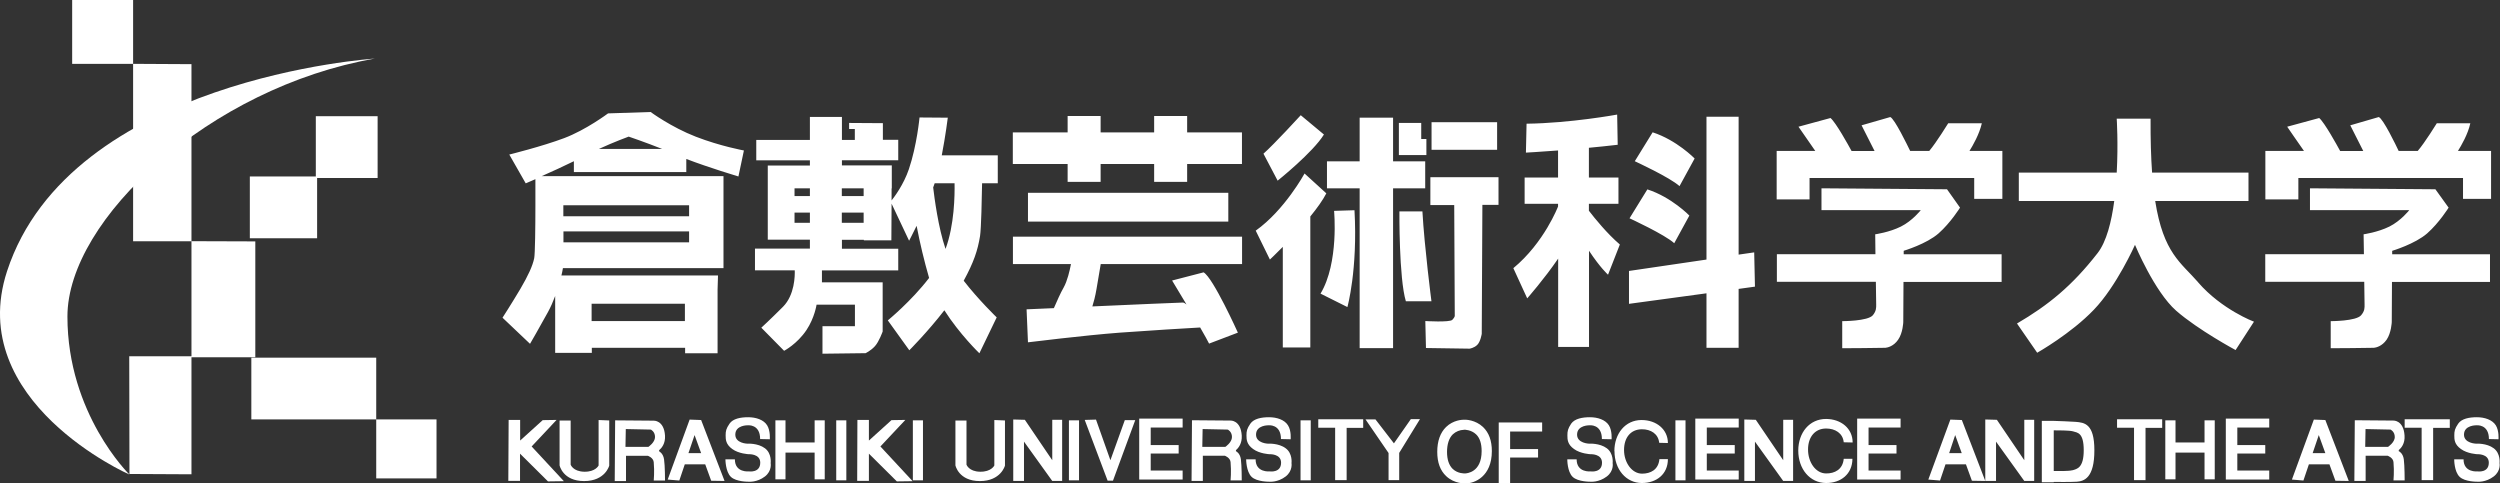 <svg width="755" height="146" viewBox="0 0 755 146" fill="none" xmlns="http://www.w3.org/2000/svg">
<rect x="0" y="0" width="755" height="146" fill="#333333" stroke="none"/>
<path d="M39.028 143.239C39.028 143.239 20.364 124.998 20.364 95.591C20.364 66.183 63.469 26.389 113.195 17.69C113.195 17.69 21.175 23.63 2.122 81.925C-10.731 121.297 38.995 143.272 38.995 143.272L39.028 143.239Z" fill="white"/>
<path d="M21.795 0H40.199V19.28H21.795V0ZM40.199 19.28V72.869H57.824V19.378L40.199 19.28ZM57.824 72.837V107.892H77.104V72.901L57.824 72.837ZM38.998 107.599H57.824V143.239L39.096 143.141L39.031 107.632L38.998 107.599ZM75.449 53.297H95.768V71.96H75.449V53.297Z" fill="white"/>
<path d="M95.378 35.087H114.042V53.751H95.378V35.087ZM75.903 108.021H113.62V126.652H75.903V108.021ZM113.62 126.652H131.829V144.472H113.62V126.652ZM207.262 52.063V48.006C214.014 50.603 223.005 53.297 223.005 53.297L224.66 45.442C224.66 45.442 217.616 44.176 210.151 41.287C202.686 38.398 196.486 33.822 196.486 33.822L183.633 34.244C183.633 34.244 177.011 39.21 170.39 41.709C163.768 44.208 153.803 46.675 153.803 46.675L158.77 55.374C158.77 55.374 159.938 54.887 161.691 54.108V61.995C161.691 68.552 161.593 76.602 161.334 77.965C160.847 80.334 159.516 83.191 157.147 87.248C154.388 91.89 151.758 95.947 151.758 95.947L160.068 103.834C160.068 103.834 162.957 98.868 165.456 94.291C166.3 92.766 167.046 91.046 167.663 89.39V106.561H178.731V105.035H206.905V106.691H216.708V87.443L216.837 83.191H169.546C169.74 82.477 169.87 81.73 170 80.984H218.493V53.199H163.573C166.852 51.771 170.097 50.245 173.311 48.688V51.966H207.295L207.262 52.063ZM178.666 96.953V91.727H206.84V96.953H178.666ZM170.162 73.194C170.162 72.122 170.162 71.019 170.162 69.883H208.106V73.194H170.162ZM208.106 65.306H170.13V61.995H208.106V65.306ZM189.865 41.255C189.865 41.255 194.668 42.877 199.992 44.987H180.841C185.58 42.813 189.865 41.255 189.865 41.255ZM296.588 55.342H301.327V46.902H284.416C285.552 41.06 286.233 35.542 286.233 35.542L277.697 35.477C277.697 35.477 276.918 43.884 274.483 51.089C272.893 55.763 270.102 59.464 269.258 60.535V56.9H269.323V49.953H254.262V48.395H271.27V42.228H266.629V37.197L256.437 37.132V38.95H258.157V42.261H254.262V35.315H244.589V42.261H228.393V48.428H244.589V49.986H231.866V72.382H244.589V75.076H228.003V81.633H240.013C240.078 83.223 240.013 89.066 236.475 92.636C232.32 96.791 229.918 98.966 229.918 98.966L236.799 105.944C236.799 105.944 240.727 103.899 243.551 99.68C246.018 95.979 246.602 92.019 246.602 92.019H258.189V98.511H248.387V106.82L261.403 106.658C261.403 106.658 262.961 105.944 264.227 104.548C265.493 103.153 266.564 100.102 266.564 100.102V85.268H248.225V81.665H271.27V75.109H254.262V72.415H260.883V72.577H269.193L269.258 61.509L274.548 72.707C274.548 72.707 275.522 70.857 276.82 68.195C277.827 73.486 279.093 78.744 280.586 83.937C275.198 90.981 268.122 96.758 268.122 96.758L274.613 105.782C274.613 105.782 280.164 100.231 285.195 93.707C289.804 100.945 295.776 106.691 295.776 106.691L301.002 95.85C301.002 95.85 295.484 90.526 291.037 84.781C294.088 79.166 295.257 75.66 295.971 71.311C296.328 69.104 296.523 59.496 296.588 55.471V55.342ZM260.819 56.867V59.204H254.229V56.867H260.819ZM244.589 56.867V59.204H239.948V56.867H244.589ZM239.948 67.286V64.203H244.589V67.286H239.948ZM254.229 67.286V64.203H260.819V67.286H254.229ZM282.273 55.342H288.278C288.343 58.912 288.246 67.935 285.552 75.174C283.345 68.747 282.176 59.626 281.819 56.607C281.981 56.185 282.111 55.763 282.273 55.342ZM358.518 39.989V35.023H348.553V39.989H332.389V35.023H322.424V39.989H305.871V49.531H322.424V54.919H332.389V49.531H348.553V54.919H358.518V49.531H375.072V39.989H358.518ZM310.447 58.23V66.929H370.95V58.23H310.447ZM305.903 79.75H323.431C323.074 81.665 322.327 84.879 321.224 86.826C320.282 88.449 319.146 91.046 318.27 93.058L310.025 93.415L310.447 103.38C310.447 103.38 327.423 101.27 338.199 100.459C346.963 99.809 358.453 99.128 362.446 98.901C363.809 101.27 364.88 103.185 365.14 103.769L373.839 100.459C373.839 100.459 366.373 83.872 363.484 82.249L353.974 84.716C353.974 84.716 355.986 88.059 358.323 91.954C357.901 91.63 357.544 91.37 357.252 91.37C356.343 91.37 342.386 91.987 329.89 92.539C330.279 91.305 330.766 89.553 331.156 87.216C331.643 84.424 332.097 81.665 332.422 79.75H375.104V71.473H305.903V79.75ZM399.805 40.605L392.827 34.795C392.827 34.795 384.842 43.527 381.564 46.415L385.848 54.562C385.848 54.562 396.527 46.026 399.838 40.605H399.805ZM393.963 52.42C393.963 52.42 387.958 63.456 379.227 69.656L383.511 78.387C383.511 78.387 385.134 76.861 387.406 74.557V104.938H395.715V65.371C397.728 62.904 399.481 60.47 400.552 58.393L393.963 52.388V52.42ZM430.413 48.72H420.708V35.542H410.614V48.72H400.746V56.867H410.614V105.133H420.708V56.867H430.413V48.72ZM402.889 63.651C402.889 63.651 404.414 79.361 398.799 88.676L406.914 92.734C406.914 92.734 410.062 81.503 409.056 63.489L402.889 63.683V63.651ZM429.602 63.846H422.623C422.623 63.846 422.461 84.002 424.571 90.981H432.296C432.296 90.981 430.186 74.719 429.569 63.846H429.602ZM430.77 41.969H429.212V37.132H422.461V46.837H430.77V41.969ZM452.128 36.905H432.328V45.247H452.128V36.905ZM431.971 53.589V61.931H439.177L439.339 95.427C439.339 95.427 439.339 95.817 438.593 96.596C437.781 97.407 430.446 96.953 430.446 96.953L430.641 105.1L443.819 105.295C443.819 105.295 445.214 105.1 446.156 104.126C447.129 103.153 447.487 100.816 447.487 100.816L447.681 61.866H452.55V53.524H432.004L431.971 53.589ZM479.847 63.683V61.541H488.774V53.621H479.847V44.63C482.574 44.371 485.495 44.078 488.546 43.721L488.384 34.601C488.384 34.601 474.297 37.197 461.022 37.36L460.827 46.091C460.827 46.091 464.56 45.896 470.532 45.442V53.621H460.437V61.541H470.532V62.352C470.532 62.352 466.377 73.258 457.029 80.984L461.216 90.104C461.216 90.104 466.442 84.165 470.564 78.095V104.776H479.88V75.725C483.288 80.886 485.625 82.963 485.625 82.963L489.195 73.843C485.301 70.499 481.6 65.923 479.88 63.683H479.847ZM511.786 47.876C511.786 47.876 506.398 42.326 499.095 39.956L493.707 48.688C493.707 48.688 504.418 53.621 507.21 56.218L511.754 47.908L511.786 47.876ZM510.196 65.111C510.196 65.111 504.84 59.561 497.505 57.192L492.117 65.923C492.117 65.923 502.828 70.857 505.619 73.453L510.164 65.144L510.196 65.111ZM529.801 76.212L525.062 76.894V35.25H515.357V78.387L491.954 81.828V91.76L515.357 88.579V105.035H525.062V87.248L529.996 86.566L529.768 76.245L529.801 76.212ZM594.782 45.572C595.821 43.916 597.769 40.508 598.515 37.23H588.356C588.356 37.23 584.785 43.04 582.643 45.572H576.865C576.086 43.981 572.159 35.834 570.861 35.347L562.194 37.846L566.122 45.604H559.176C558.202 43.819 554.469 37.035 552.814 35.639L543.141 38.268C543.141 38.268 546.712 43.429 548.205 45.572H536.552V60.21H546.484V53.751H596.211V60.048H604.715V45.572H594.685H594.782ZM574.95 75.725C574.95 75.725 581.832 73.68 585.467 70.467C589.102 67.254 591.926 62.709 591.926 62.709L587.999 57.159L550.087 56.867V63.456H580.079C580.079 63.456 577.58 66.669 574.074 68.422C570.569 70.175 566.316 70.759 566.316 70.759C566.316 70.759 566.349 73.388 566.381 76.764H536.617V85.106H566.511C566.544 88.676 566.609 91.63 566.609 91.987C566.609 92.896 566.673 93.87 565.602 95.2C564.077 97.018 556.352 96.986 556.352 96.986V105.165C556.352 105.165 568.783 105.1 569.4 105.035C570.049 104.97 571.867 104.581 573.23 102.601C574.691 100.524 574.788 97.278 574.788 97.278L574.853 85.138H604.487V76.796H574.918V75.79L574.95 75.725ZM742.306 45.572C743.344 43.916 745.324 40.508 746.038 37.23H735.911C735.911 37.23 732.341 43.04 730.166 45.572H724.389C723.642 43.981 719.715 35.834 718.384 35.347L709.782 37.846L713.71 45.604H706.731C705.758 43.819 702.025 37.035 700.402 35.639L690.729 38.268C690.729 38.268 694.267 43.429 695.793 45.572H684.14V60.21H694.105V53.751H743.831V60.048H752.303V45.572H742.273H742.306ZM722.506 75.725C722.506 75.725 729.355 73.68 733.023 70.467C736.658 67.254 739.482 62.709 739.482 62.709L735.489 57.159L697.61 56.867V63.456H727.602C727.602 63.456 725.103 66.669 721.597 68.422C718.059 70.175 713.807 70.759 713.807 70.759L713.905 76.764H684.108V85.106H714.002C714.034 87.41 714.067 89.682 714.099 91.987C714.099 92.896 714.197 93.87 713.061 95.2C711.568 97.018 703.875 96.986 703.875 96.986V105.165C703.875 105.165 716.306 105.1 716.923 105.035C717.572 104.97 719.358 104.581 720.753 102.601C722.181 100.524 722.311 97.278 722.311 97.278L722.376 85.138H751.978V76.796H722.441V75.79L722.506 75.725ZM663.886 85.3C658.693 79.328 653.337 76.472 650.87 60.697H679.044V52.128H649.929C649.605 47.551 649.442 42.163 649.475 35.834H639.25C639.25 35.834 639.737 43.332 639.25 52.128H609.681V60.697H638.504C637.66 66.994 636.167 72.966 633.473 76.439C625.715 86.404 618.542 92.182 609.129 97.7L615.231 106.528C615.231 106.528 625.456 100.751 632.337 93.545C639.25 86.372 644.768 73.94 644.768 73.94C644.768 73.94 650.611 88.027 657.2 93.837C663.854 99.647 675.149 105.717 675.149 105.717L680.7 97.148C680.7 97.148 671.027 93.545 663.854 85.3H663.886ZM170.26 145.284L160.555 134.832L168.085 126.815L163.898 126.88L157.082 133.047V126.815H153.609L153.511 145.219H157.049V137.007L165.488 145.381L170.227 145.316L170.26 145.284ZM275.587 145.284L265.882 134.832L273.412 126.815L269.225 126.88L262.409 133.047V126.815H258.936L258.871 145.219H262.409V137.007L270.848 145.381L275.587 145.316V145.284Z" fill="white"/>
<path d="M168.994 126.945V140.545C168.994 140.545 169.968 145.284 176.394 145.284C182.821 145.284 183.99 140.61 183.99 140.61V126.977L180.776 126.847V140.577C180.776 140.577 179.867 142.525 176.459 142.46C173.019 142.395 172.337 140.317 172.337 140.317V127.01H168.994V126.945ZM288.538 126.945V140.545C288.538 140.545 289.512 145.284 295.906 145.284C302.3 145.284 303.501 140.61 303.501 140.61V126.977L300.288 126.847V140.577C300.288 140.577 299.379 142.525 295.971 142.46C292.563 142.395 291.881 140.317 291.881 140.317V127.01H288.538V126.945ZM199.05 136.293V135.968C199.829 135.319 200.965 133.956 200.836 131.586C200.543 126.847 197.395 127.042 197.395 127.042L185.775 126.945L185.645 145.284H189.053V137.656H195.675C195.675 137.656 197.298 138.208 197.427 139.571C197.687 142.427 197.427 145.121 197.427 145.121H200.836C200.836 145.121 200.836 140.642 200.543 138.727C200.284 136.877 199.05 136.293 199.05 136.293ZM188.891 134.929L188.988 129.574L196.551 129.736C196.551 129.736 197.817 130.32 197.817 131.976C197.817 133.631 195.804 134.962 195.804 134.962H188.891V134.929ZM373.254 136.293V135.936C374.033 135.286 375.137 133.891 375.007 131.554C374.715 126.815 371.599 127.01 371.599 127.01L359.979 126.912L359.849 145.251H363.257V137.623H369.879C369.879 137.623 371.501 138.175 371.631 139.538C371.891 142.395 371.631 145.089 371.631 145.089H375.007C375.007 145.089 375.007 140.61 374.747 138.695C374.488 136.812 373.254 136.26 373.254 136.26V136.293ZM363.095 134.929L363.192 129.574L370.787 129.736C370.787 129.736 372.053 130.32 372.053 131.976C372.053 133.631 370.041 134.962 370.041 134.962H363.127L363.095 134.929ZM724.421 136.293V135.936C725.2 135.286 726.336 133.923 726.174 131.554C725.882 126.815 722.766 127.01 722.766 127.01L711.146 126.912L711.016 145.251H714.424V137.623H721.045C721.045 137.623 722.701 138.175 722.831 139.538C723.09 142.395 722.831 145.089 722.831 145.089H726.206C726.206 145.089 726.206 140.61 725.947 138.695C725.687 136.812 724.454 136.26 724.454 136.26L724.421 136.293ZM714.294 134.929L714.391 129.574L721.954 129.736C721.954 129.736 723.22 130.32 723.22 131.976C723.22 133.631 721.175 134.962 721.175 134.962H714.294V134.929ZM214.76 145.186L218.817 145.251L211.742 126.847L208.268 126.717L201.647 144.829L205.152 145.121L206.808 140.22H212.975L214.793 145.219L214.76 145.186ZM207.911 136.844L209.762 131.391L211.742 136.844H207.911ZM705.303 145.186L709.328 145.251L702.252 126.847L698.779 126.717L692.158 144.829L695.631 145.121L697.286 140.22H703.485L705.303 145.219V145.186ZM698.422 136.844L700.272 131.391L702.252 136.844H698.422ZM595.497 145.186L599.554 145.251L592.478 126.847L589.005 126.717L582.351 144.829L585.889 145.121L587.544 140.22H593.711L595.529 145.219L595.497 145.186ZM588.648 136.844L590.466 131.391L592.445 136.844H588.648ZM232.482 132.69C232.482 132.69 232.71 130.093 231.671 128.438C230.632 126.75 228.263 126.003 225.958 126.003C223.654 126.003 221.349 126.425 220.311 127.951C219.272 129.476 219.142 130.19 219.142 131.489C219.142 132.755 219.207 134.215 221.154 135.611C223.102 137.039 226.088 137.169 226.088 137.169C226.088 137.169 229.594 136.974 229.594 139.733C229.594 142.882 226.153 142.362 226.153 142.362C226.153 142.362 221.933 142.817 221.933 138.727H219.077C219.077 138.727 219.077 142.427 220.732 144.018C222.323 145.543 226.088 145.478 226.088 145.478C226.088 145.478 228.62 145.738 231.022 143.888C233.196 142.2 232.742 139.863 232.742 139.863C232.742 139.863 233.132 136.974 231.022 135.384C228.847 133.761 225.666 133.988 225.666 133.988C225.666 133.988 222.063 133.891 222.063 131.262C222.063 128.34 225.828 128.438 225.828 128.438C225.828 128.438 229.561 128.016 229.561 132.592L232.482 132.657V132.69ZM389.776 132.69C389.776 132.69 390.035 130.093 388.964 128.438C387.925 126.75 385.556 126.003 383.251 126.003C380.947 126.003 378.675 126.425 377.604 127.951C376.565 129.476 376.435 130.19 376.435 131.489C376.435 132.755 376.5 134.215 378.448 135.611C380.395 137.039 383.349 137.169 383.349 137.169C383.349 137.169 386.887 136.974 386.887 139.733C386.887 142.882 383.446 142.362 383.446 142.362C383.446 142.362 379.194 142.817 379.194 138.727H376.338C376.338 138.727 376.338 142.427 377.993 144.018C379.584 145.543 383.349 145.478 383.349 145.478C383.349 145.478 385.881 145.738 388.282 143.888C390.457 142.2 390.035 139.863 390.035 139.863C390.035 139.863 390.425 136.974 388.282 135.384C386.14 133.761 382.927 133.988 382.927 133.988C382.927 133.988 379.324 133.891 379.324 131.262C379.324 128.34 383.089 128.438 383.089 128.438C383.089 128.438 386.854 128.016 386.854 132.592L389.776 132.657V132.69ZM486.696 132.69C486.696 132.69 486.923 130.093 485.885 128.438C484.814 126.75 482.477 126.003 480.172 126.003C477.867 126.003 475.563 126.425 474.492 127.951C473.486 129.476 473.356 130.19 473.356 131.489C473.356 132.755 473.388 134.215 475.368 135.611C477.316 137.039 480.302 137.169 480.302 137.169C480.302 137.169 483.807 136.974 483.807 139.733C483.807 142.882 480.367 142.362 480.367 142.362C480.367 142.362 476.147 142.817 476.147 138.727H473.323C473.323 138.727 473.291 142.427 474.946 144.018C476.537 145.543 480.334 145.478 480.334 145.478C480.334 145.478 482.834 145.738 485.268 143.888C487.475 142.2 487.021 139.863 487.021 139.863C487.021 139.863 487.378 136.974 485.268 135.384C483.093 133.761 479.912 133.988 479.912 133.988C479.912 133.988 476.277 133.891 476.277 131.262C476.277 128.34 480.042 128.438 480.042 128.438C480.042 128.438 483.775 128.016 483.775 132.592L486.696 132.657V132.69ZM754.542 132.69C754.542 132.69 754.77 130.093 753.731 128.438C752.66 126.75 750.323 126.003 748.018 126.003C745.714 126.003 743.409 126.425 742.371 127.951C741.332 129.476 741.202 130.19 741.202 131.489C741.202 132.755 741.234 134.215 743.214 135.611C745.162 137.039 748.116 137.169 748.116 137.169C748.116 137.169 751.621 136.974 751.621 139.733C751.621 142.882 748.213 142.362 748.213 142.362C748.213 142.362 743.994 142.817 743.994 138.727H741.17C741.17 138.727 741.137 142.427 742.825 144.018C744.415 145.543 748.181 145.478 748.181 145.478C748.181 145.478 750.68 145.738 753.114 143.888C755.321 142.2 754.867 139.863 754.867 139.863C754.867 139.863 755.224 136.974 753.114 135.384C750.94 133.761 747.759 133.988 747.759 133.988C747.759 133.988 744.123 133.891 744.123 131.262C744.123 128.34 747.888 128.438 747.888 128.438C747.888 128.438 751.654 128.016 751.654 132.592L754.542 132.657V132.69ZM246.018 126.945V133.631H237.221V126.945H234.17V144.764H237.221V136.682H246.018V144.764H249.069V126.945H246.018ZM665.769 126.945V133.631H657.005V126.945H653.922V144.764H657.005V136.682H665.769V144.764H668.852V126.945H665.769ZM252.542 126.945H255.593V145.056H252.542V126.945ZM275.684 126.945H278.736V145.056H275.684V126.945ZM322.814 126.945H325.865V145.056H322.814V126.945ZM392.762 126.945H395.845V145.056H392.762V126.945ZM505.976 126.945H509.028V145.056H505.976V126.945ZM306.001 145.251H309.246V133.371L317.783 145.251H320.769V126.782H317.783V138.987L309.506 126.782L306.001 126.685V145.251ZM526.782 145.251H529.996V133.371L538.532 145.251H541.518V126.782H538.532V138.987L530.255 126.782L526.782 126.685V145.251ZM599.554 126.717V145.251H602.8V133.371L611.336 145.251H614.322V126.782H611.336V138.987L603.059 126.782L599.586 126.685L599.554 126.717ZM327.585 126.815L334.499 145.154H336.122L342.841 126.88H339.692L335.343 138.987L330.993 126.717L327.585 126.815ZM357.155 129.152V126.425H344.042V144.829H357.155V142.103H347.515V136.974H355.954V134.41H347.515V129.119H357.155V129.152ZM685.309 129.152V126.425H672.196V144.829H685.309V142.103H675.669V136.974H684.108V134.41H675.669V129.119H685.309V129.152ZM525.094 129.152V126.425H511.981V144.829H525.094V142.103H515.454V136.974H523.893V134.41H515.454V129.119H525.094V129.152ZM573.977 129.152V126.425H560.863V144.829H573.977V142.103H564.304V136.974H572.743V134.41H564.304V129.119H573.977V129.152ZM465.728 130.32V127.594H452.615V145.998H456.056V138.175H464.495V135.611H456.056V130.32H465.728ZM411.717 126.62H398.117V129.184H403.213V144.991H406.686V129.217H411.685V126.652L411.717 126.62ZM739.839 126.62H726.206V129.184H731.335V144.991H734.808V129.217H739.839V126.62ZM652.98 126.62H639.348V129.184H644.476V144.991H647.949V129.217H652.98V126.62ZM412.334 126.588L419.345 136.812V144.991H422.558V136.779L428.823 126.588H426.064L420.968 133.891L415.385 126.652H412.367L412.334 126.588ZM442.131 126.75C441.579 126.75 438.885 126.847 436.71 128.957C434.958 130.677 434.049 133.209 434.049 136.455C434.049 139.701 434.958 142.103 436.743 143.79C439.242 146.16 442.488 145.998 442.618 145.998C445.279 145.998 450.538 143.953 450.538 136.228C450.538 133.079 449.661 130.677 447.876 128.957C445.571 126.782 442.618 126.717 442.228 126.75H442.131ZM442.196 129.768C442.196 129.768 444.273 129.736 445.766 131.164C446.902 132.235 447.454 133.956 447.454 136.228C447.454 142.687 442.975 142.947 442.455 142.979C442.326 142.979 440.248 143.076 438.723 141.616C437.587 140.512 437.002 138.792 437.002 136.487C437.002 134.183 437.587 132.3 438.755 131.164C439.664 130.32 440.865 129.833 442.098 129.801H442.163L442.196 129.768ZM487.573 136.228C487.573 141.746 491.078 145.868 495.849 145.868C500.296 145.868 503.704 143.174 503.704 138.662H501.14C500.848 141.875 498.446 143.044 495.914 143.044C492.831 143.044 490.461 139.701 490.461 135.903C490.461 132.105 492.506 129.671 495.817 129.639C498.543 129.606 500.816 131.034 501.075 133.728L503.704 133.793C503.704 129.671 500.231 126.847 495.752 126.847C490.818 126.847 487.54 130.969 487.54 136.26L487.573 136.228ZM543.076 136.065C543.076 141.648 546.582 145.835 551.451 145.868C555.93 145.9 559.403 143.174 559.435 138.565H556.806C556.514 141.811 554.047 143.011 551.483 142.979C548.335 142.979 545.998 139.571 546.03 135.708C546.03 132.008 548.107 129.411 551.483 129.411C554.242 129.411 556.547 130.84 556.806 133.566L559.5 133.631C559.5 129.411 556.027 126.555 551.483 126.523C546.452 126.523 543.109 130.645 543.076 136.033V136.065ZM626.851 127.399C624.644 127.269 622.437 127.172 620.23 127.107H616.627V145.641H620.23V145.543C621.236 145.543 625.066 145.608 627.208 145.478C629.351 145.316 632.532 144.407 632.499 135.936C632.499 127.918 629.48 127.626 626.851 127.399ZM625.878 142.005C624.709 142.33 621.366 142.265 620.23 142.232V129.963C621.561 129.963 624.904 129.963 626.007 130.255C627.403 130.677 629.286 130.612 629.286 135.968C629.286 141.324 627.273 141.616 625.845 142.038L625.878 142.005Z" fill="white"/>
</svg>
